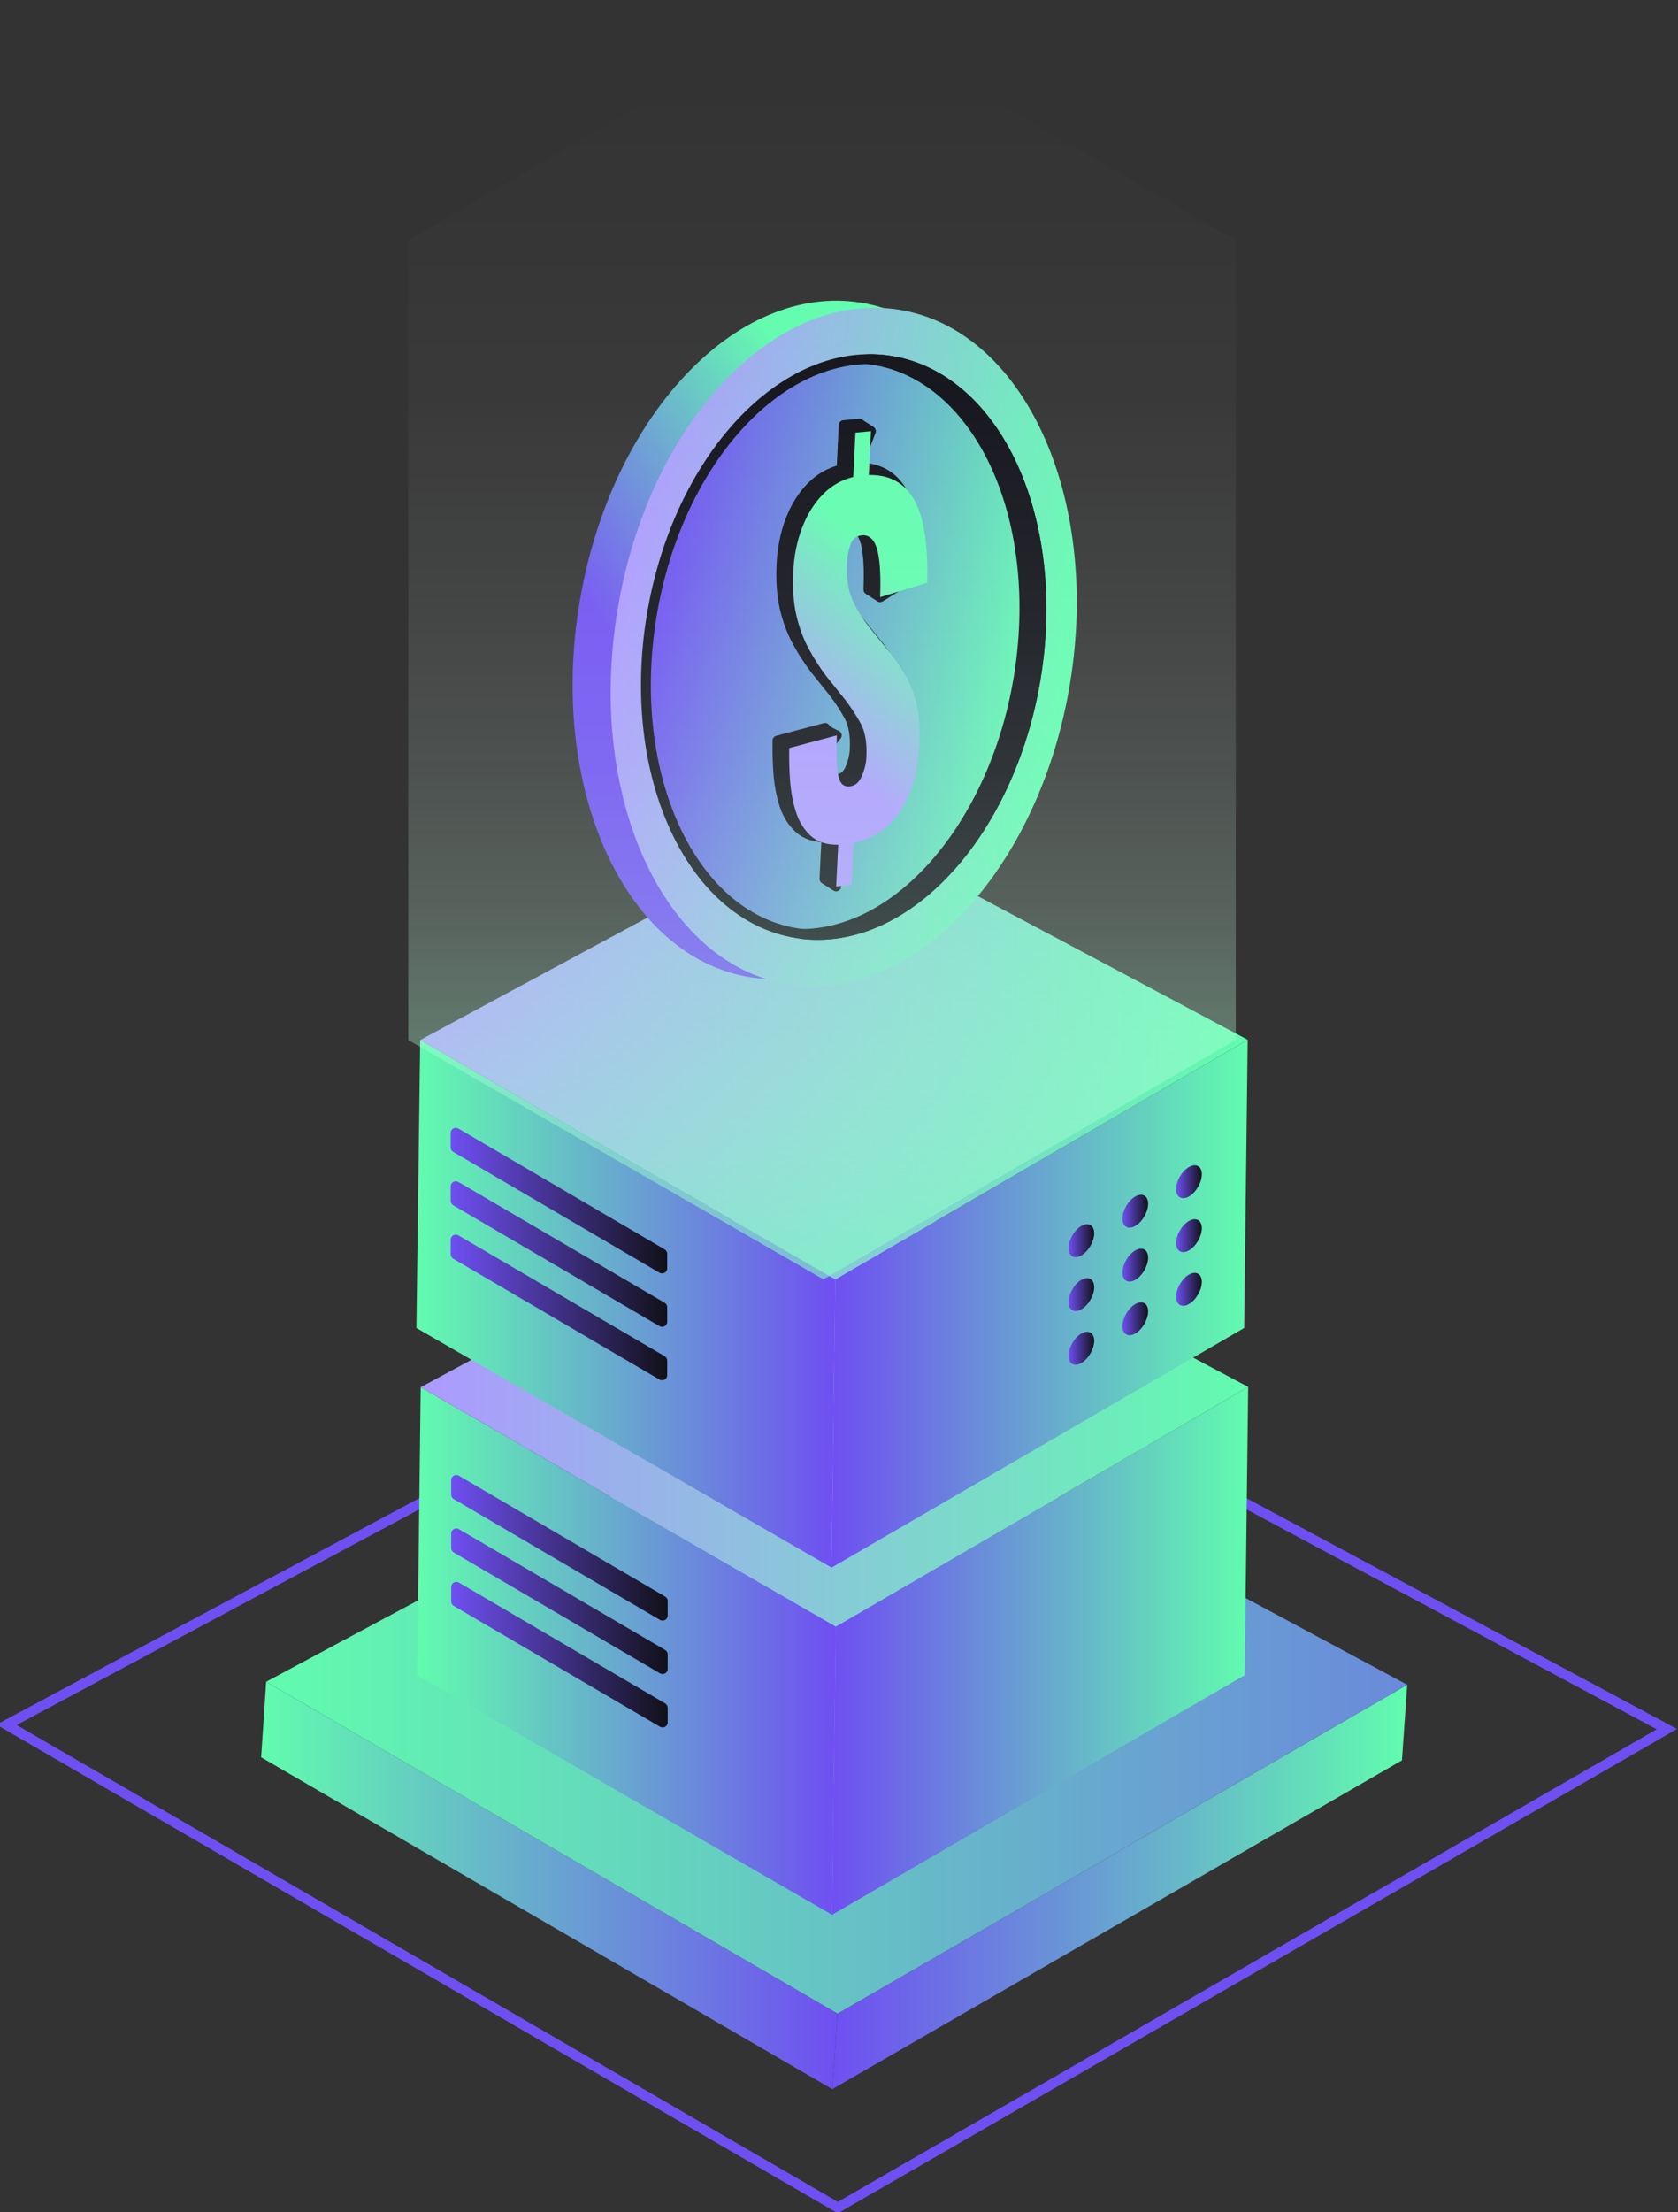 <svg width="170" height="224" viewBox="0 0 170 224" fill="none" xmlns="http://www.w3.org/2000/svg">
    <rect x="0" y="0" width="170" height="224" fill="#333333" stroke="none"/>
    <path d="M0.664 174.66L84.883 223.543L168.872 175.093L84.398 129.833L0.664 174.66Z" stroke="#6F4FF2"
        stroke-miterlimit="10" />
    <path d="M142.569 170.604L142.033 178.257L84.321 211.552L84.857 203.898L142.569 170.604Z"
        fill="url(#paint0_linear_170_119)" />
    <path d="M84.857 203.898L84.321 211.552L26.456 177.951L26.966 170.297L84.857 203.898Z"
        fill="url(#paint1_linear_170_119)" />
    <path d="M26.966 170.297L84.857 203.898L142.569 170.603L84.525 139.478L26.966 170.297Z"
        fill="url(#paint2_linear_170_119)" />
    <path d="M126.456 140.447L126.098 169.634L84.295 193.896L84.678 164.71L126.456 140.447Z"
        fill="url(#paint3_linear_170_119)" />
    <path d="M84.678 164.71L84.296 193.897L42.263 169.634L42.62 140.473L84.678 164.71Z"
        fill="url(#paint4_linear_170_119)" />
    <path
        d="M67.646 162.107V163.613C67.646 163.995 67.212 164.225 66.88 164.046L45.965 151.8C45.812 151.698 45.71 151.545 45.71 151.366V149.861C45.71 149.478 46.144 149.249 46.476 149.427L67.39 161.674C67.543 161.776 67.646 161.929 67.646 162.107Z"
        fill="url(#paint5_linear_170_119)" />
    <path
        d="M67.646 167.516V169.021C67.646 169.404 67.212 169.634 66.88 169.455L45.965 157.209C45.812 157.107 45.71 156.954 45.71 156.775V155.27C45.71 154.887 46.144 154.657 46.476 154.836L67.39 167.082C67.543 167.184 67.646 167.337 67.646 167.516Z"
        fill="url(#paint6_linear_170_119)" />
    <path
        d="M67.646 172.925V174.43C67.646 174.813 67.212 175.042 66.88 174.864L45.965 162.617C45.812 162.515 45.71 162.362 45.71 162.184V160.678C45.71 160.296 46.144 160.066 46.476 160.245L67.39 172.491C67.543 172.593 67.646 172.746 67.646 172.925Z"
        fill="url(#paint7_linear_170_119)" />
    <path d="M42.62 140.472L84.678 164.71L126.456 140.447L84.295 117.996L42.62 140.472Z"
        fill="url(#paint8_linear_170_119)" />
    <path d="M126.405 105.29L126.048 134.477L84.245 158.74L84.628 129.553L126.405 105.29Z"
        fill="url(#paint9_linear_170_119)" />
    <path d="M84.628 129.553L84.245 158.74L42.187 134.477L42.57 105.315L84.628 129.553Z"
        fill="url(#paint10_linear_170_119)" />
    <path
        d="M67.595 126.951V128.456C67.595 128.838 67.161 129.068 66.829 128.889L45.915 116.643C45.762 116.541 45.66 116.388 45.66 116.21V114.704C45.66 114.322 46.094 114.092 46.426 114.271L67.34 126.517C67.493 126.619 67.595 126.772 67.595 126.951Z"
        fill="url(#paint11_linear_170_119)" />
    <path
        d="M67.595 132.359V133.864C67.595 134.247 67.161 134.477 66.829 134.298L45.915 122.052C45.762 121.95 45.66 121.797 45.66 121.618V120.113C45.66 119.73 46.094 119.501 46.426 119.679L67.34 131.925C67.493 132.028 67.595 132.181 67.595 132.359Z"
        fill="url(#paint12_linear_170_119)" />
    <path
        d="M67.595 137.768V139.273C67.595 139.656 67.161 139.885 66.829 139.707L45.915 127.461C45.762 127.359 45.66 127.206 45.66 127.027V125.522C45.66 125.139 46.094 124.909 46.426 125.088L67.34 137.334C67.493 137.436 67.595 137.589 67.595 137.768Z"
        fill="url(#paint13_linear_170_119)" />
    <path d="M42.569 105.316L84.628 129.553L126.405 105.29L84.245 82.864L42.569 105.316Z"
        fill="url(#paint14_linear_170_119)" />
    <path
        d="M120.455 118.174C121.17 117.766 121.758 118.098 121.758 118.914C121.758 119.73 121.17 120.751 120.455 121.159C119.74 121.567 119.153 121.236 119.153 120.419C119.153 119.603 119.74 118.582 120.455 118.174Z"
        fill="url(#paint15_linear_170_119)" />
    <path
        d="M120.455 123.634C121.17 123.226 121.758 123.558 121.758 124.374C121.758 125.19 121.17 126.211 120.455 126.619C119.74 127.027 119.153 126.696 119.153 125.879C119.153 125.063 119.74 124.042 120.455 123.634Z"
        fill="url(#paint16_linear_170_119)" />
    <path
        d="M120.455 129.068C121.17 128.66 121.758 128.992 121.758 129.808C121.758 130.625 121.17 131.645 120.455 132.053C119.74 132.461 119.153 132.13 119.153 131.313C119.153 130.497 119.74 129.476 120.455 129.068Z"
        fill="url(#paint17_linear_170_119)" />
    <path
        d="M115.016 121.159C115.731 120.751 116.318 121.083 116.318 121.899C116.318 122.715 115.731 123.736 115.016 124.144C114.301 124.552 113.713 124.221 113.713 123.404C113.713 122.588 114.301 121.567 115.016 121.159Z"
        fill="url(#paint18_linear_170_119)" />
    <path
        d="M115.016 126.619C115.731 126.211 116.318 126.542 116.318 127.359C116.318 128.175 115.731 129.196 115.016 129.604C114.301 130.012 113.713 129.681 113.713 128.864C113.713 128.048 114.301 127.027 115.016 126.619Z"
        fill="url(#paint19_linear_170_119)" />
    <path
        d="M115.016 132.053C115.731 131.645 116.318 131.977 116.318 132.793C116.318 133.609 115.731 134.63 115.016 135.038C114.301 135.446 113.713 135.115 113.713 134.298C113.713 133.482 114.301 132.461 115.016 132.053Z"
        fill="url(#paint20_linear_170_119)" />
    <path
        d="M109.551 124.144C110.266 123.736 110.853 124.067 110.853 124.884C110.853 125.7 110.266 126.721 109.551 127.129C108.836 127.537 108.249 127.205 108.249 126.389C108.249 125.573 108.836 124.552 109.551 124.144Z"
        fill="url(#paint21_linear_170_119)" />
    <path
        d="M109.551 129.604C110.266 129.196 110.853 129.527 110.853 130.344C110.853 131.16 110.266 132.181 109.551 132.589C108.836 132.997 108.249 132.665 108.249 131.849C108.249 131.033 108.836 130.012 109.551 129.604Z"
        fill="url(#paint22_linear_170_119)" />
    <path
        d="M109.551 135.038C110.266 134.63 110.853 134.961 110.853 135.778C110.853 136.594 110.266 137.615 109.551 138.023C108.836 138.431 108.249 138.1 108.249 137.283C108.249 136.467 108.836 135.446 109.551 135.038Z"
        fill="url(#paint23_linear_170_119)" />
    <g clip-path="url(#clip0_170_119)">
        <path
            d="M76.024 98.961C88.689 100.983 101.463 87.331 104.555 68.467C107.647 49.603 99.886 32.672 87.222 30.65C74.556 28.628 61.783 42.281 58.691 61.144C55.599 80.008 63.359 96.939 76.024 98.961Z"
            fill="url(#paint24_linear_170_119)" />
        <path
            d="M79.878 99.673C92.543 101.695 105.317 88.042 108.409 69.178C111.501 50.315 103.741 33.384 91.076 31.361C78.41 29.339 65.637 42.992 62.545 61.856C59.453 80.719 67.213 97.65 79.878 99.673Z"
            fill="url(#paint25_linear_170_119)" />
        <path
            d="M80.726 94.498C91.476 96.215 102.317 84.631 104.941 68.625C107.564 52.619 100.977 38.252 90.228 36.536C79.478 34.819 68.637 46.404 66.013 62.41C63.389 78.415 69.977 92.782 80.726 94.498Z"
            fill="url(#paint26_linear_170_119)" />
        <path
            d="M80.726 94.498C91.476 96.215 102.317 84.631 104.941 68.625C107.564 52.619 100.977 38.252 90.228 36.536C79.478 34.819 68.637 46.404 66.013 62.41C63.389 78.415 69.977 92.782 80.726 94.498Z"
            stroke="#111119" stroke-linecap="round" stroke-linejoin="round" />
        <path
            d="M103.733 63.628C102.948 79.697 93.374 93.531 82.331 94.524C81.972 94.555 81.623 94.574 81.273 94.577C82.179 94.682 83.104 94.701 84.046 94.614C95.08 93.618 104.663 79.787 105.448 63.718C106.211 48.168 98.448 36.219 87.941 36.373C97.558 37.474 104.45 48.937 103.733 63.628Z"
            fill="#111119" stroke="#111119" stroke-linecap="round" stroke-linejoin="round" />
        <path
            d="M87.052 42.899L88.232 43.66L86.833 47.343C88.942 47.301 90.485 48.15 91.452 49.897C92.419 51.642 92.853 54.423 92.746 58.251L89.161 60.472L87.981 59.711C88.038 58.157 88.006 56.904 87.885 55.968C87.767 55.023 87.557 54.358 87.261 53.971C86.962 53.577 86.587 53.403 86.136 53.449C85.56 53.502 85.173 53.82 84.971 54.405C84.768 54.99 84.651 55.594 84.622 56.223C84.55 57.717 84.732 58.965 85.162 59.955C85.592 60.946 86.206 61.922 87.001 62.894L89.059 65.436C89.638 66.186 90.157 66.967 90.619 67.774C91.082 68.581 91.439 69.531 91.693 70.63C91.944 71.723 92.037 73.052 91.964 74.607C91.825 77.448 91.155 79.734 89.957 81.451C88.758 83.168 87.211 84.22 85.304 84.596L84.707 89.764L83.526 89.003L83.733 84.785C82.544 84.804 81.607 84.494 80.922 83.856C80.237 83.218 79.738 82.399 79.43 81.394C79.117 80.392 78.93 79.322 78.848 78.184C78.772 77.044 78.747 75.977 78.77 74.994L83.592 73.711C83.586 73.934 84.772 74.472 84.772 74.472C84.772 74.472 83.567 75.896 83.594 76.528C83.627 77.332 83.74 77.938 83.935 78.352C84.135 78.763 84.464 78.937 84.94 78.864C85.452 78.819 85.851 78.465 86.131 77.819C86.408 77.167 86.562 76.53 86.591 75.901C86.659 74.462 86.464 73.327 86.001 72.489C85.539 71.652 85.03 70.875 84.474 70.143L82.505 67.686C81.853 66.82 81.254 65.889 80.722 64.895C80.191 63.901 79.778 62.773 79.486 61.518C79.2 60.26 79.097 58.799 79.177 57.119C79.256 55.531 79.552 54.057 80.066 52.705C80.584 51.343 81.286 50.218 82.166 49.317C83.047 48.417 84.08 47.829 85.259 47.541L85.478 43.052L87.049 42.908L87.052 42.899Z"
            fill="#111119" stroke="#111119" stroke-linecap="round" stroke-linejoin="round" />
        <path
            d="M88.238 43.657L88.02 48.101C90.128 48.059 91.672 48.908 92.639 50.654C93.605 52.4 94.04 55.181 93.932 59.009L89.167 60.469C89.224 58.914 89.193 57.661 89.071 56.725C88.953 55.78 88.743 55.116 88.448 54.728C88.149 54.335 87.774 54.161 87.323 54.206C86.746 54.26 86.36 54.578 86.157 55.163C85.954 55.748 85.837 56.352 85.809 56.981C85.737 58.475 85.919 59.723 86.349 60.713C86.779 61.703 87.393 62.68 88.188 63.651L90.245 66.194C90.825 66.944 91.343 67.725 91.806 68.532C92.269 69.339 92.626 70.289 92.88 71.388C93.131 72.481 93.223 73.81 93.15 75.365C93.011 78.206 92.342 80.492 91.143 82.209C89.944 83.926 88.397 84.977 86.491 85.354L86.283 89.618L84.713 89.761L84.92 85.543C83.731 85.561 82.794 85.252 82.109 84.614C81.424 83.976 80.924 83.156 80.617 82.152C80.303 81.15 80.116 80.079 80.034 78.942C79.958 77.802 79.933 76.735 79.957 75.752L84.778 74.469C84.748 75.547 84.746 76.482 84.78 77.286C84.814 78.09 84.927 78.696 85.121 79.11C85.322 79.521 85.651 79.695 86.126 79.622C86.638 79.577 87.038 79.222 87.318 78.577C87.595 77.925 87.749 77.288 87.777 76.659C87.846 75.22 87.65 74.085 87.188 73.247C86.725 72.409 86.216 71.632 85.661 70.901L83.691 68.444C83.039 67.578 82.44 66.647 81.909 65.653C81.378 64.659 80.965 63.531 80.672 62.276C80.386 61.018 80.284 59.557 80.364 57.877C80.443 56.289 80.738 54.815 81.253 53.463C81.771 52.101 82.473 50.976 83.353 50.075C84.233 49.174 85.266 48.587 86.446 48.299L86.665 43.809L88.235 43.666L88.238 43.657Z"
            fill="url(#paint27_linear_170_119)" />
    </g>
    <path style="mix-blend-mode:screen"
        d="M83.167 0.075L41.364 24.337V105.316L83.422 129.553L125.199 105.29V24.337L83.167 0.075Z"
        fill="url(#paint28_linear_170_119)" />
    <defs>
        <linearGradient id="paint0_linear_170_119" x1="84.321" y1="191.078" x2="142.569" y2="191.078"
            gradientUnits="userSpaceOnUse">
            <stop stop-color="#6F4FF2" />
            <stop offset="1" stop-color="#61FCAE" />
        </linearGradient>
        <linearGradient id="paint1_linear_170_119" x1="84.857" y1="190.925" x2="26.456" y2="190.925"
            gradientUnits="userSpaceOnUse">
            <stop stop-color="#6F4FF2" />
            <stop offset="1" stop-color="#61FCAE" />
        </linearGradient>
        <linearGradient id="paint2_linear_170_119" x1="201.952" y1="171.688" x2="26.966" y2="171.688"
            gradientUnits="userSpaceOnUse">
            <stop stop-color="#6F4FF2" />
            <stop offset="1" stop-color="#61FCAE" />
        </linearGradient>
        <linearGradient id="paint3_linear_170_119" x1="84.295" y1="167.172" x2="126.456" y2="167.172"
            gradientUnits="userSpaceOnUse">
            <stop stop-color="#6F4FF2" />
            <stop offset="1" stop-color="#61FCAE" />
        </linearGradient>
        <linearGradient id="paint4_linear_170_119" x1="84.678" y1="167.185" x2="42.263" y2="167.185"
            gradientUnits="userSpaceOnUse">
            <stop stop-color="#6F4FF2" />
            <stop offset="1" stop-color="#61FCAE" />
        </linearGradient>
        <linearGradient id="paint5_linear_170_119" x1="45.71" y1="156.737" x2="67.646" y2="156.737"
            gradientUnits="userSpaceOnUse">
            <stop stop-color="#6F4FF2" />
            <stop offset="1" stop-color="#111119" />
        </linearGradient>
        <linearGradient id="paint6_linear_170_119" x1="45.71" y1="162.145" x2="67.646" y2="162.145"
            gradientUnits="userSpaceOnUse">
            <stop stop-color="#6F4FF2" />
            <stop offset="1" stop-color="#111119" />
        </linearGradient>
        <linearGradient id="paint7_linear_170_119" x1="45.71" y1="167.554" x2="67.646" y2="167.554"
            gradientUnits="userSpaceOnUse">
            <stop stop-color="#6F4FF2" />
            <stop offset="1" stop-color="#111119" />
        </linearGradient>
        <linearGradient id="paint8_linear_170_119" x1="42.62" y1="141.353" x2="126.456" y2="141.353"
            gradientUnits="userSpaceOnUse">
            <stop stop-color="#AD99FF" />
            <stop offset="1" stop-color="#61FCAE" />
        </linearGradient>
        <linearGradient id="paint9_linear_170_119" x1="84.245" y1="132.015" x2="126.405" y2="132.015"
            gradientUnits="userSpaceOnUse">
            <stop stop-color="#6F4FF2" />
            <stop offset="1" stop-color="#61FCAE" />
        </linearGradient>
        <linearGradient id="paint10_linear_170_119" x1="84.628" y1="132.027" x2="42.187" y2="132.027"
            gradientUnits="userSpaceOnUse">
            <stop stop-color="#6F4FF2" />
            <stop offset="1" stop-color="#61FCAE" />
        </linearGradient>
        <linearGradient id="paint11_linear_170_119" x1="45.66" y1="121.58" x2="67.595" y2="121.58"
            gradientUnits="userSpaceOnUse">
            <stop stop-color="#6F4FF2" />
            <stop offset="1" stop-color="#111119" />
        </linearGradient>
        <linearGradient id="paint12_linear_170_119" x1="45.66" y1="126.989" x2="67.595" y2="126.989"
            gradientUnits="userSpaceOnUse">
            <stop stop-color="#6F4FF2" />
            <stop offset="1" stop-color="#111119" />
        </linearGradient>
        <linearGradient id="paint13_linear_170_119" x1="45.66" y1="132.397" x2="67.595" y2="132.397"
            gradientUnits="userSpaceOnUse">
            <stop stop-color="#6F4FF2" />
            <stop offset="1" stop-color="#111119" />
        </linearGradient>
        <linearGradient id="paint14_linear_170_119" x1="42.569" y1="106.209" x2="126.405" y2="106.209"
            gradientUnits="userSpaceOnUse">
            <stop stop-color="#AD99FF" />
            <stop offset="1" stop-color="#61FCAE" />
        </linearGradient>
        <linearGradient id="paint15_linear_170_119" x1="119.153" y1="119.667" x2="121.758" y2="119.667"
            gradientUnits="userSpaceOnUse">
            <stop stop-color="#6F4FF2" />
            <stop offset="1" stop-color="#111119" />
        </linearGradient>
        <linearGradient id="paint16_linear_170_119" x1="119.153" y1="125.127" x2="121.758" y2="125.127"
            gradientUnits="userSpaceOnUse">
            <stop stop-color="#6F4FF2" />
            <stop offset="1" stop-color="#111119" />
        </linearGradient>
        <linearGradient id="paint17_linear_170_119" x1="119.153" y1="130.561" x2="121.758" y2="130.561"
            gradientUnits="userSpaceOnUse">
            <stop stop-color="#6F4FF2" />
            <stop offset="1" stop-color="#111119" />
        </linearGradient>
        <linearGradient id="paint18_linear_170_119" x1="113.713" y1="122.652" x2="116.318" y2="122.652"
            gradientUnits="userSpaceOnUse">
            <stop stop-color="#6F4FF2" />
            <stop offset="1" stop-color="#111119" />
        </linearGradient>
        <linearGradient id="paint19_linear_170_119" x1="113.713" y1="128.112" x2="116.318" y2="128.112"
            gradientUnits="userSpaceOnUse">
            <stop stop-color="#6F4FF2" />
            <stop offset="1" stop-color="#111119" />
        </linearGradient>
        <linearGradient id="paint20_linear_170_119" x1="113.713" y1="133.546" x2="116.318" y2="133.546"
            gradientUnits="userSpaceOnUse">
            <stop stop-color="#6F4FF2" />
            <stop offset="1" stop-color="#111119" />
        </linearGradient>
        <linearGradient id="paint21_linear_170_119" x1="108.249" y1="125.636" x2="110.853" y2="125.636"
            gradientUnits="userSpaceOnUse">
            <stop stop-color="#6F4FF2" />
            <stop offset="1" stop-color="#111119" />
        </linearGradient>
        <linearGradient id="paint22_linear_170_119" x1="108.249" y1="131.096" x2="110.853" y2="131.096"
            gradientUnits="userSpaceOnUse">
            <stop stop-color="#6F4FF2" />
            <stop offset="1" stop-color="#111119" />
        </linearGradient>
        <linearGradient id="paint23_linear_170_119" x1="108.249" y1="136.53" x2="110.853" y2="136.53"
            gradientUnits="userSpaceOnUse">
            <stop stop-color="#6F4FF2" />
            <stop offset="1" stop-color="#111119" />
        </linearGradient>
        <linearGradient id="paint24_linear_170_119" x1="88.939" y1="101.023" x2="114.027" y2="82.56"
            gradientUnits="userSpaceOnUse">
            <stop stop-color="#6F4FF2" />
            <stop offset="1" stop-color="#61FCAE" />
        </linearGradient>
        <linearGradient id="paint25_linear_170_119" x1="62.545" y1="61.856" x2="108.378" y2="69.369"
            gradientUnits="userSpaceOnUse">
            <stop stop-color="#AD99FF" />
            <stop offset="1" stop-color="#61FCAE" />
        </linearGradient>
        <linearGradient id="paint26_linear_170_119" x1="66.013" y1="62.41" x2="104.914" y2="68.786"
            gradientUnits="userSpaceOnUse">
            <stop stop-color="#6F4FF2" />
            <stop offset="1" stop-color="#61FCAE" />
        </linearGradient>
        <linearGradient id="paint27_linear_170_119" x1="94.077" y1="85.813" x2="106.16" y2="73.261"
            gradientUnits="userSpaceOnUse">
            <stop stop-color="#AD99FF" />
            <stop offset="1" stop-color="#61FCAE" />
        </linearGradient>
        <linearGradient id="paint28_linear_170_119" x1="83.294" y1="127.818" x2="83.294" y2="-256.381"
            gradientUnits="userSpaceOnUse">
            <stop stop-color="#85FFC4" stop-opacity="0.6" />
            <stop offset="0.03" stop-color="#9FFFD0" stop-opacity="0.47" />
            <stop offset="0.06" stop-color="#B9FFDD" stop-opacity="0.34" />
            <stop offset="0.09" stop-color="#CEFFE7" stop-opacity="0.24" />
            <stop offset="0.13" stop-color="#E0FFF0" stop-opacity="0.15" />
            <stop offset="0.18" stop-color="#EEFFF6" stop-opacity="0.08" />
            <stop offset="0.23" stop-color="#F7FFFB" stop-opacity="0.03" />
            <stop offset="0.31" stop-color="#FDFFFE" stop-opacity="0" />
            <stop offset="0.51" stop-color="white" stop-opacity="0" />
        </linearGradient>
        <clipPath id="clip0_170_119">
            <rect width="65.496" height="59.039" fill="white" transform="translate(95.704 22.784) rotate(63.98)" />
        </clipPath>
    </defs>
</svg>